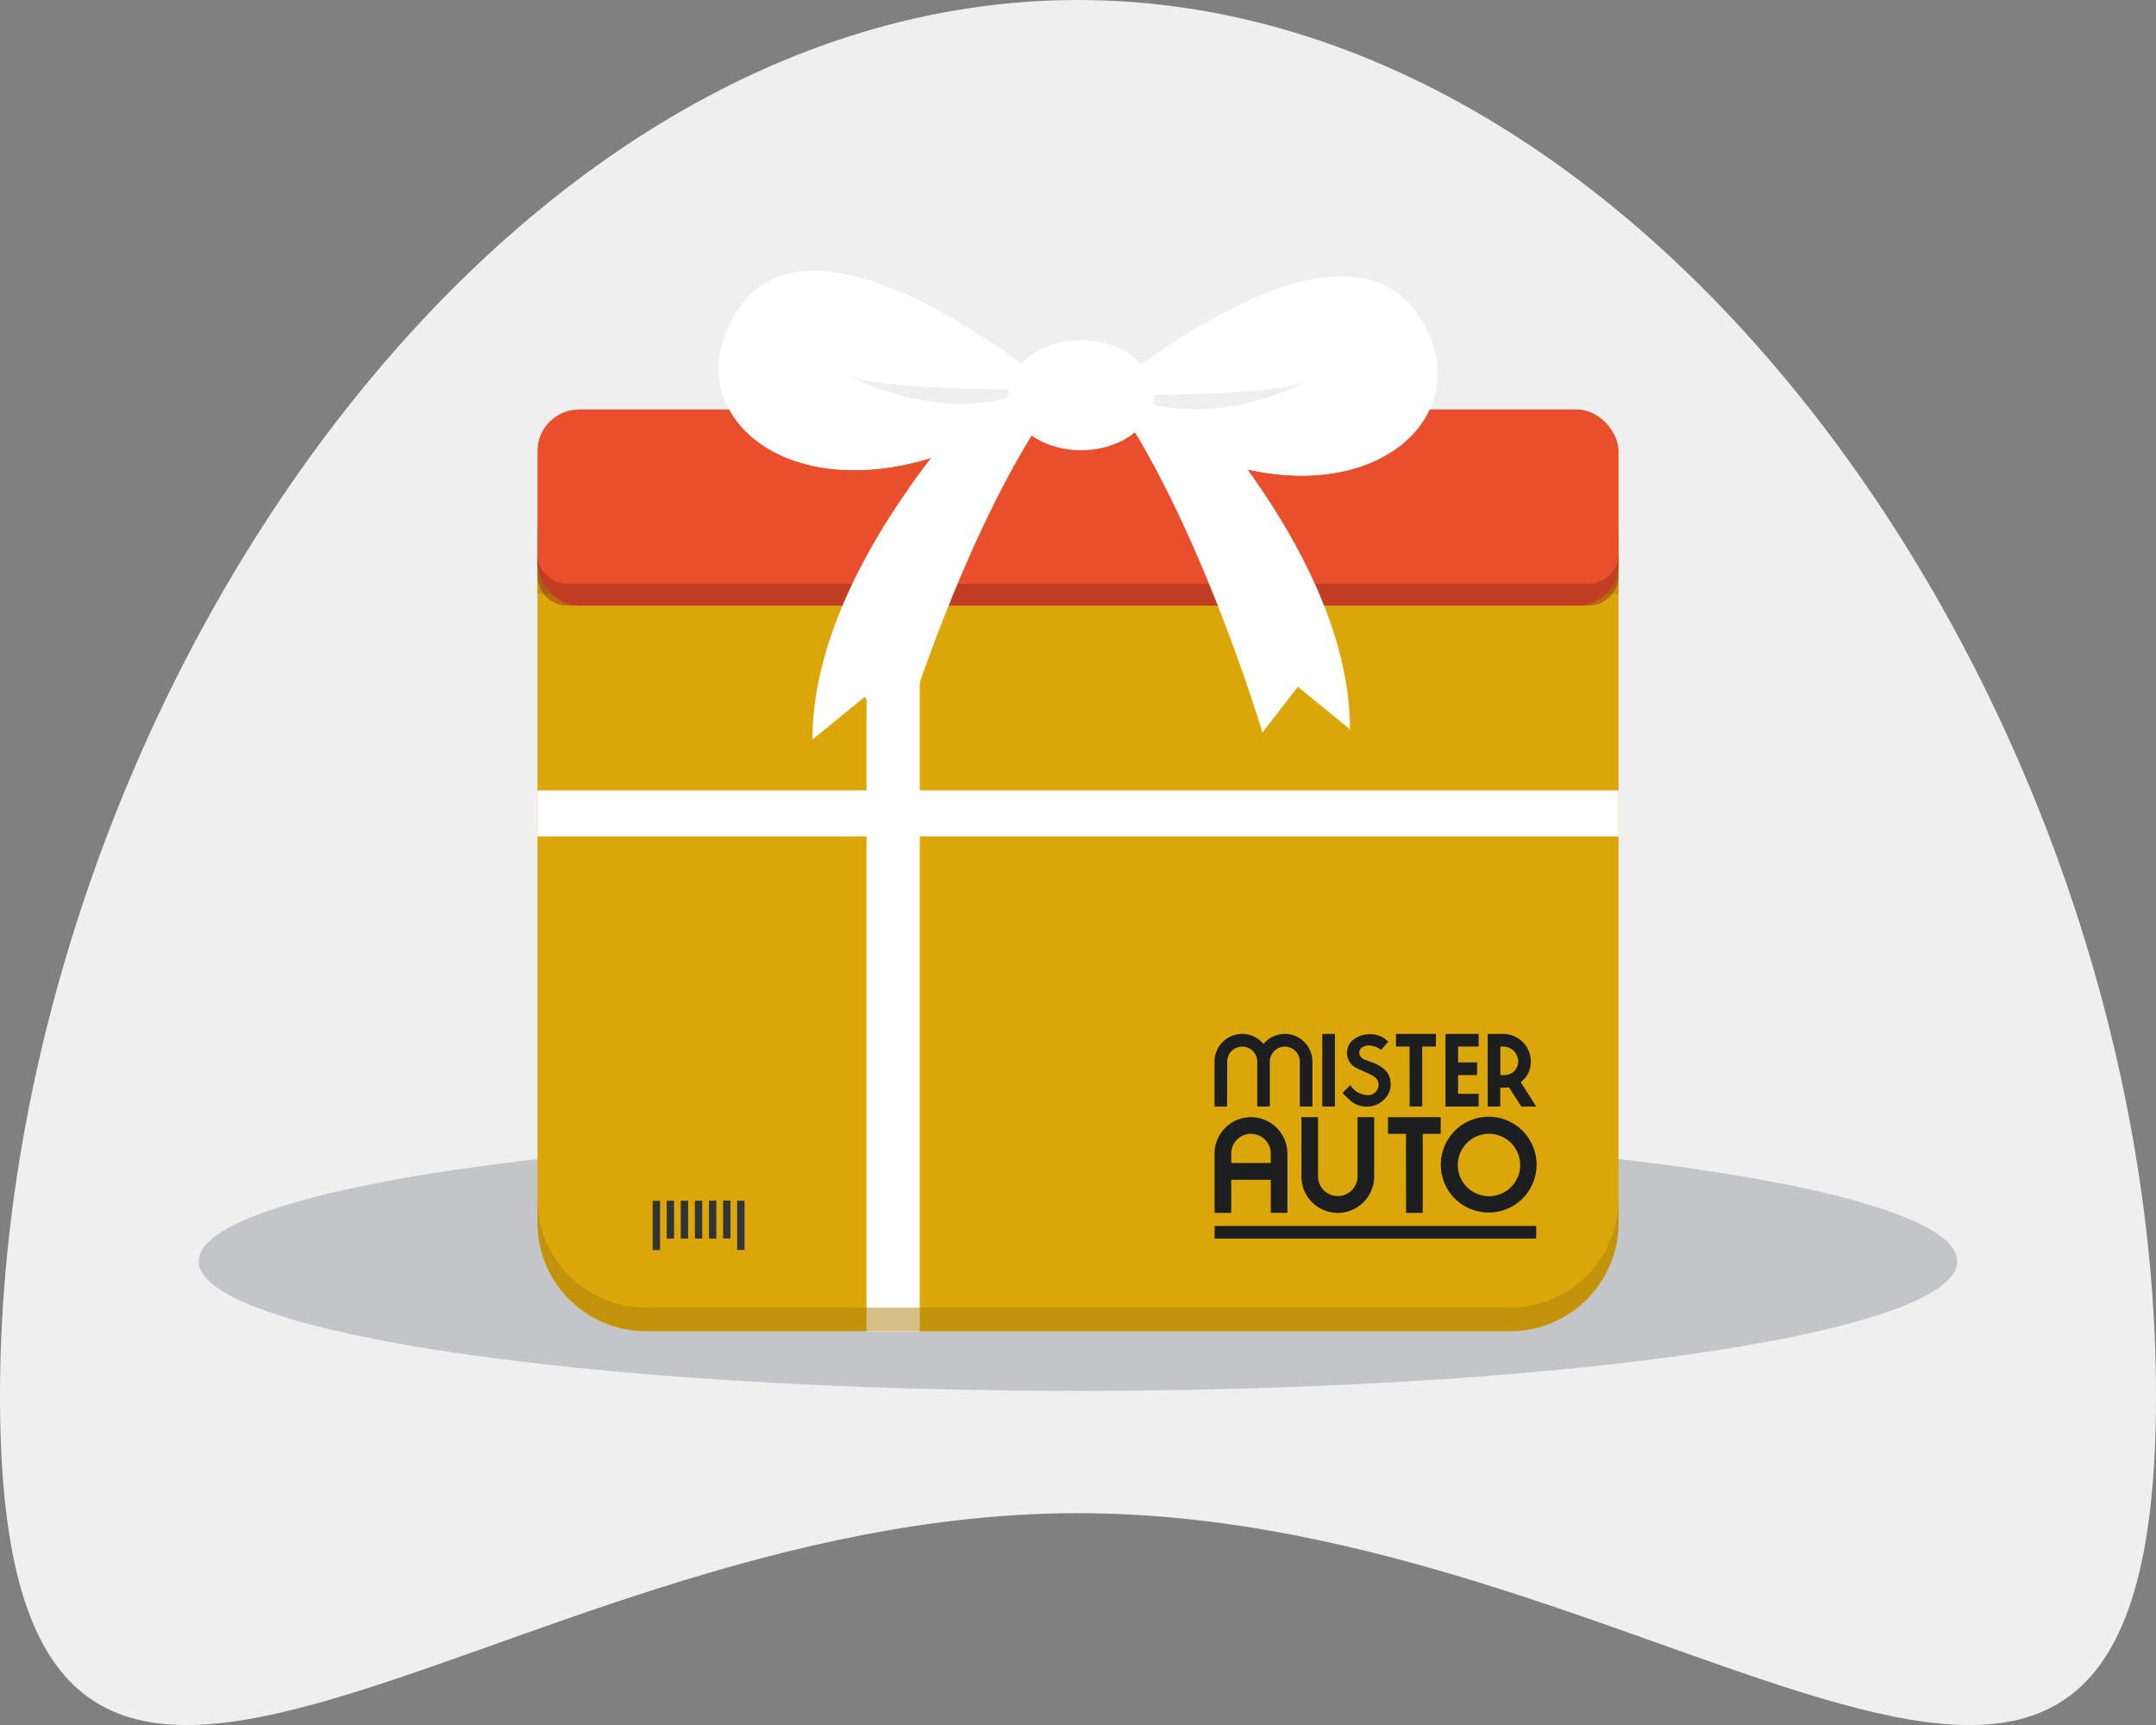 <?xml version="1.0" encoding="UTF-8" standalone="no"?><svg id="Cadeau-gift" xmlns="http://www.w3.org/2000/svg" width="120" height="96" viewBox="0 0 120 96">
  <rect x="0" y="0" width="120" height="96" fill="#808080" stroke="none"/>
  <g id="a">
    <g id="b">
      <g id="c">
        <path id="d" d="M120,77.7c0,36.963-26.861,6.511-60,6.511S0,114.659,0,77.7,26.861,0,60,0,120,40.733,120,77.7Z" fill="#efeff0"/>
      </g>
    </g>
  </g>
  <g id="e" transform="translate(11.059 62.984)">
    <ellipse id="Ellipse_24" data-name="Ellipse 24" cx="48.941" cy="7.21" rx="48.941" ry="7.21" fill="#999ca3" opacity="0.5"/>
  </g>
  <g id="f" transform="translate(29.916 28.2)">
    <g id="Groupe_11538" data-name="Groupe 11538">
      <g id="Groupe_11537" data-name="Groupe 11537">
        <path id="Tracé_25961" data-name="Tracé 25961" d="M59.3,54.36h57.147a1.512,1.512,0,0,1,1.511,1.511V94.214a6.037,6.037,0,0,1-6.038,6.038H63.828a6.037,6.037,0,0,1-6.038-6.038V55.871A1.512,1.512,0,0,1,59.3,54.36Z" transform="translate(-57.79 -54.36)" fill="#dba609"/>
        <rect id="Rectangle_12978" data-name="Rectangle 12978" width="2.963" height="45.892" transform="translate(18.315)" fill="#fff"/>
        <rect id="Rectangle_12979" data-name="Rectangle 12979" width="2.56" height="60.169" transform="translate(0 18.348) rotate(-90)" fill="#fff"/>
        <path id="Tracé_25962" data-name="Tracé 25962" d="M59.3,54.36h57.147a1.512,1.512,0,0,1,1.511,1.511v3.348H57.79V55.871A1.512,1.512,0,0,1,59.3,54.36Z" transform="translate(-57.79 -54.36)" fill="#ae8011" opacity="0.5"/>
        <g id="g" transform="translate(6.41 38.614)">
          <g id="h">
            <path id="i" d="M65.347,116.832H64.93V114.09h.41v2.742Z" transform="translate(-64.93 -114.077)" fill="#323337"/>
            <path id="j" d="M66.547,116.19H66.13v-2.11h.41v2.11Z" transform="translate(-65.348 -114.073)" fill="#323337"/>
            <path id="k" d="M68.957,116.19H68.54v-2.11h.41v2.11Z" transform="translate(-66.189 -114.073)" fill="#323337"/>
            <path id="l" d="M71.367,116.18H70.95v-2.11h.41v2.11Z" transform="translate(-67.029 -114.07)" fill="#323337"/>
            <path id="m" d="M67.747,116.19H67.33v-2.11h.41v2.11Z" transform="translate(-65.767 -114.073)" fill="#323337"/>
            <path id="n" d="M70.157,116.19H69.74v-2.11h.41v2.11Z" transform="translate(-66.607 -114.073)" fill="#323337"/>
            <path id="o" d="M72.567,116.822H72.15V114.08h.41v2.742Z" transform="translate(-67.447 -114.073)" fill="#323337"/>
          </g>
        </g>
      </g>
      <g id="LOGO_CHANNEL" data-name="LOGO/CHANNEL" transform="translate(37.687 29.339)">
        <g id="LOGO_MA" data-name="LOGO/MA">
          <g id="Groupe_8" data-name="Groupe 8">
            <g id="Groupe_3206" data-name="Groupe 3206">
              <g id="Groupe_3205" data-name="Groupe 3205">
                <g id="Groupe_3203" data-name="Groupe 3203">
                  <path id="Tracé_5063" data-name="Tracé 5063" d="M174.863,195.9a1.2,1.2,0,0,1-.964-.559l-.436.438c.138.141.293.285.457.438a1.357,1.357,0,0,0,.917.32,1.308,1.308,0,0,0,.908-.367,1.149,1.149,0,0,0,.4-.876,1.226,1.226,0,0,0-.029-.268.992.992,0,0,0-.082-.244,1.089,1.089,0,0,0-.384-.429,2.01,2.01,0,0,0-.516-.27c-.287-.106-.442-.162-.463-.173a.429.429,0,0,1-.275-.376.346.346,0,0,1,.176-.3.606.606,0,0,1,.349-.1,1.116,1.116,0,0,1,.688.25l.4-.459a1.313,1.313,0,0,0-1.06-.411,1.375,1.375,0,0,0-.832.262.9.9,0,0,0-.4.755.939.939,0,0,0,.454.826c.281.129.562.259.844.391.3.144.454.32.454.532a.635.635,0,0,1-.167.447A.582.582,0,0,1,174.863,195.9Z" transform="translate(-166.344 -192.49)" fill="#1d1e20"/>
                  <path id="Tracé_5064" data-name="Tracé 5064" d="M36.892,193.767a.835.835,0,1,1,1.67,0v2.5h.7v-2.5a.835.835,0,1,1,1.67,0v2.5h.7v-2.5a1.537,1.537,0,0,0-2.724-.982,1.528,1.528,0,0,0-1.186-.561,1.544,1.544,0,0,0-1.538,1.543v2.5h.7Z" transform="translate(-36.189 -192.224)" fill="#1d1e20"/>
                  <rect id="Rectangle_1004" data-name="Rectangle 1004" width="0.703" height="4.042" transform="translate(5.994)" fill="#1d1e20"/>
                  <path id="Tracé_5065" data-name="Tracé 5065" d="M231.4,196.265h.7v-3.336h.765v-.705h-2.226v.705h.759Z" transform="translate(-220.545 -192.224)" fill="#1d1e20"/>
                  <path id="Tracé_5066" data-name="Tracé 5066" d="M286.523,196.265v-.706H285.38v-1.043h1.055v-.705H285.38v-.882h1.142v-.705h-1.845v4.042h1.845Z" transform="translate(-271.826 -192.224)" fill="#1d1e20"/>
                  <path id="Tracé_5067" data-name="Tracé 5067" d="M332.1,195.222h.161a1.893,1.893,0,0,0,.319-.029l.685,1.073h.835l-.867-1.358a1.409,1.409,0,0,0,.565-1.141,1.544,1.544,0,0,0-1.538-1.543h-.864v4.042h.7v-1.043Zm.161-2.293a.838.838,0,0,1,.835.838.767.767,0,0,1-.835.75H332.1v-1.587Z" transform="translate(-316.196 -192.224)" fill="#1d1e20"/>
                </g>
                <g id="Groupe_3204" data-name="Groupe 3204" transform="translate(0 4.612)">
                  <path id="Tracé_5068" data-name="Tracé 5068" d="M37.115,284.357h2.2v1.84h.926V282.9a2.027,2.027,0,1,0-4.054,0V286.2h.926Zm1.1-2.557a1.1,1.1,0,0,1,1.1,1.1v.524h-2.2V282.9A1.1,1.1,0,0,1,38.215,281.8Z" transform="translate(-36.189 -280.851)" fill="#1d1e20"/>
                  <path id="Tracé_5069" data-name="Tracé 5069" d="M131.922,286.254a2.034,2.034,0,0,0,2.029-2.036v-3.294h-.926v3.294a1.1,1.1,0,1,1-2.2,0v-3.294H129.9v3.294A2.027,2.027,0,0,0,131.922,286.254Z" transform="translate(-125.068 -280.905)" fill="#1d1e20"/>
                  <path id="Tracé_5070" data-name="Tracé 5070" d="M224.446,286.254h.926v-4.4h1v-.929h-2.934v.929h1Z" transform="translate(-213.787 -280.904)" fill="#1d1e20"/>
                  <path id="Tracé_5071" data-name="Tracé 5071" d="M283,285.859a2.665,2.665,0,1,0-2.655-2.665A2.661,2.661,0,0,0,283,285.859Zm.02-4.38a1.736,1.736,0,1,1-1.73,1.736A1.735,1.735,0,0,1,283.019,281.479Z" transform="translate(-267.754 -280.53)" fill="#1d1e20"/>
                </g>
              </g>
              <rect id="Rectangle_1005" data-name="Rectangle 1005" width="17.899" height="0.703" transform="translate(0 10.688)" fill="#1d1e20"/>
            </g>
          </g>
        </g>
      </g>
    </g>
    <path id="Tracé_25963" data-name="Tracé 25963" d="M111.921,119.558H63.828a6.037,6.037,0,0,1-6.038-6.038v1.3a6.037,6.037,0,0,0,6.038,6.038h48.093a6.037,6.037,0,0,0,6.038-6.038v-1.3a6.037,6.037,0,0,1-6.038,6.038Z" transform="translate(-57.79 -74.988)" fill="#ae8011" opacity="0.5"/>
  </g>
  <g id="ah" transform="translate(29.916 15.069)">
    <g id="Groupe_11539" data-name="Groupe 11539" transform="translate(0 7.719)">
      <rect id="Rectangle_12980" data-name="Rectangle 12980" width="60.169" height="10.916" rx="2.32" fill="#e94f2d"/>
      <path id="Tracé_25964" data-name="Tracé 25964" d="M59.464,39.325h56.814a1.673,1.673,0,0,0,1.674-1.674V36.44a1.673,1.673,0,0,1-1.674,1.674H59.464A1.673,1.673,0,0,1,57.79,36.44v1.211A1.673,1.673,0,0,0,59.464,39.325Z" transform="translate(-57.79 -28.409)" fill="#962f1d" opacity="0.5"/>
    </g>
    <g id="ai" transform="translate(10.08)">
      <g id="Groupe_11540" data-name="Groupe 11540">
        <path id="Tracé_25965" data-name="Tracé 25965" d="M92.118,18.988s-13.1-11.229-17.7-4.676S79.613,28.262,92.118,18.988Z" transform="translate(-73.266 -12.258)" fill="#fff"/>
        <path id="Tracé_25966" data-name="Tracé 25966" d="M91.733,21.413c.241.2.378.313.378.313C81.56,29.548,72.943,25.5,73.275,20.11c.3,5.022,8.461,8.474,18.458,1.3Z" transform="translate(-73.266 -14.996)" fill="#fff"/>
        <path id="Tracé_25967" data-name="Tracé 25967" d="M105.76,19.458s13.1-11.229,17.7-4.676-5.191,13.951-17.7,4.676Z" transform="translate(-84.596 -12.422)" fill="#fff"/>
        <path id="Tracé_25968" data-name="Tracé 25968" d="M106.088,21.883c-.241.2-.378.313-.378.313,10.551,7.822,19.168,3.778,18.836-1.615C124.247,25.6,116.085,29.054,106.088,21.883Z" transform="translate(-84.578 -15.16)" fill="#fff"/>
        <path id="Tracé_25969" data-name="Tracé 25969" d="M110.65,21.28c3.68,3.973,9.952,11.874,9.952,19.644l-2.9-2.371L115.73,41.1s-3.048-10.265-7.49-17.358a30.786,30.786,0,0,0,2.416-2.462Z" transform="translate(-85.461 -15.404)" fill="#fff"/>
        <path id="Tracé_25970" data-name="Tracé 25970" d="M91.242,22.15c-3.68,3.973-9.952,11.874-9.952,19.644l2.9-2.371,1.967,2.547S89.21,31.7,93.652,24.612a30.788,30.788,0,0,1-2.416-2.462Z" transform="translate(-76.064 -15.707)" fill="#fff"/>
        <path id="Tracé_25971" data-name="Tracé 25971" d="M93.435,21.993s-7.2.013-8.975-.743c0,0,4.422,2.468,8.975,1.172" transform="translate(-77.169 -15.394)" fill="#efeff0"/>
        <path id="Tracé_25972" data-name="Tracé 25972" d="M109.72,22.463s7.2.013,8.975-.743c0,0-4.422,2.468-8.975,1.172" transform="translate(-85.977 -15.557)" fill="#efeff0"/>
        <ellipse id="Ellipse_25" data-name="Ellipse 25" cx="4.064" cy="3.061" rx="4.064" ry="3.061" transform="translate(16.116 3.863)" fill="#fff"/>
      </g>
    </g>
  </g>
</svg>
